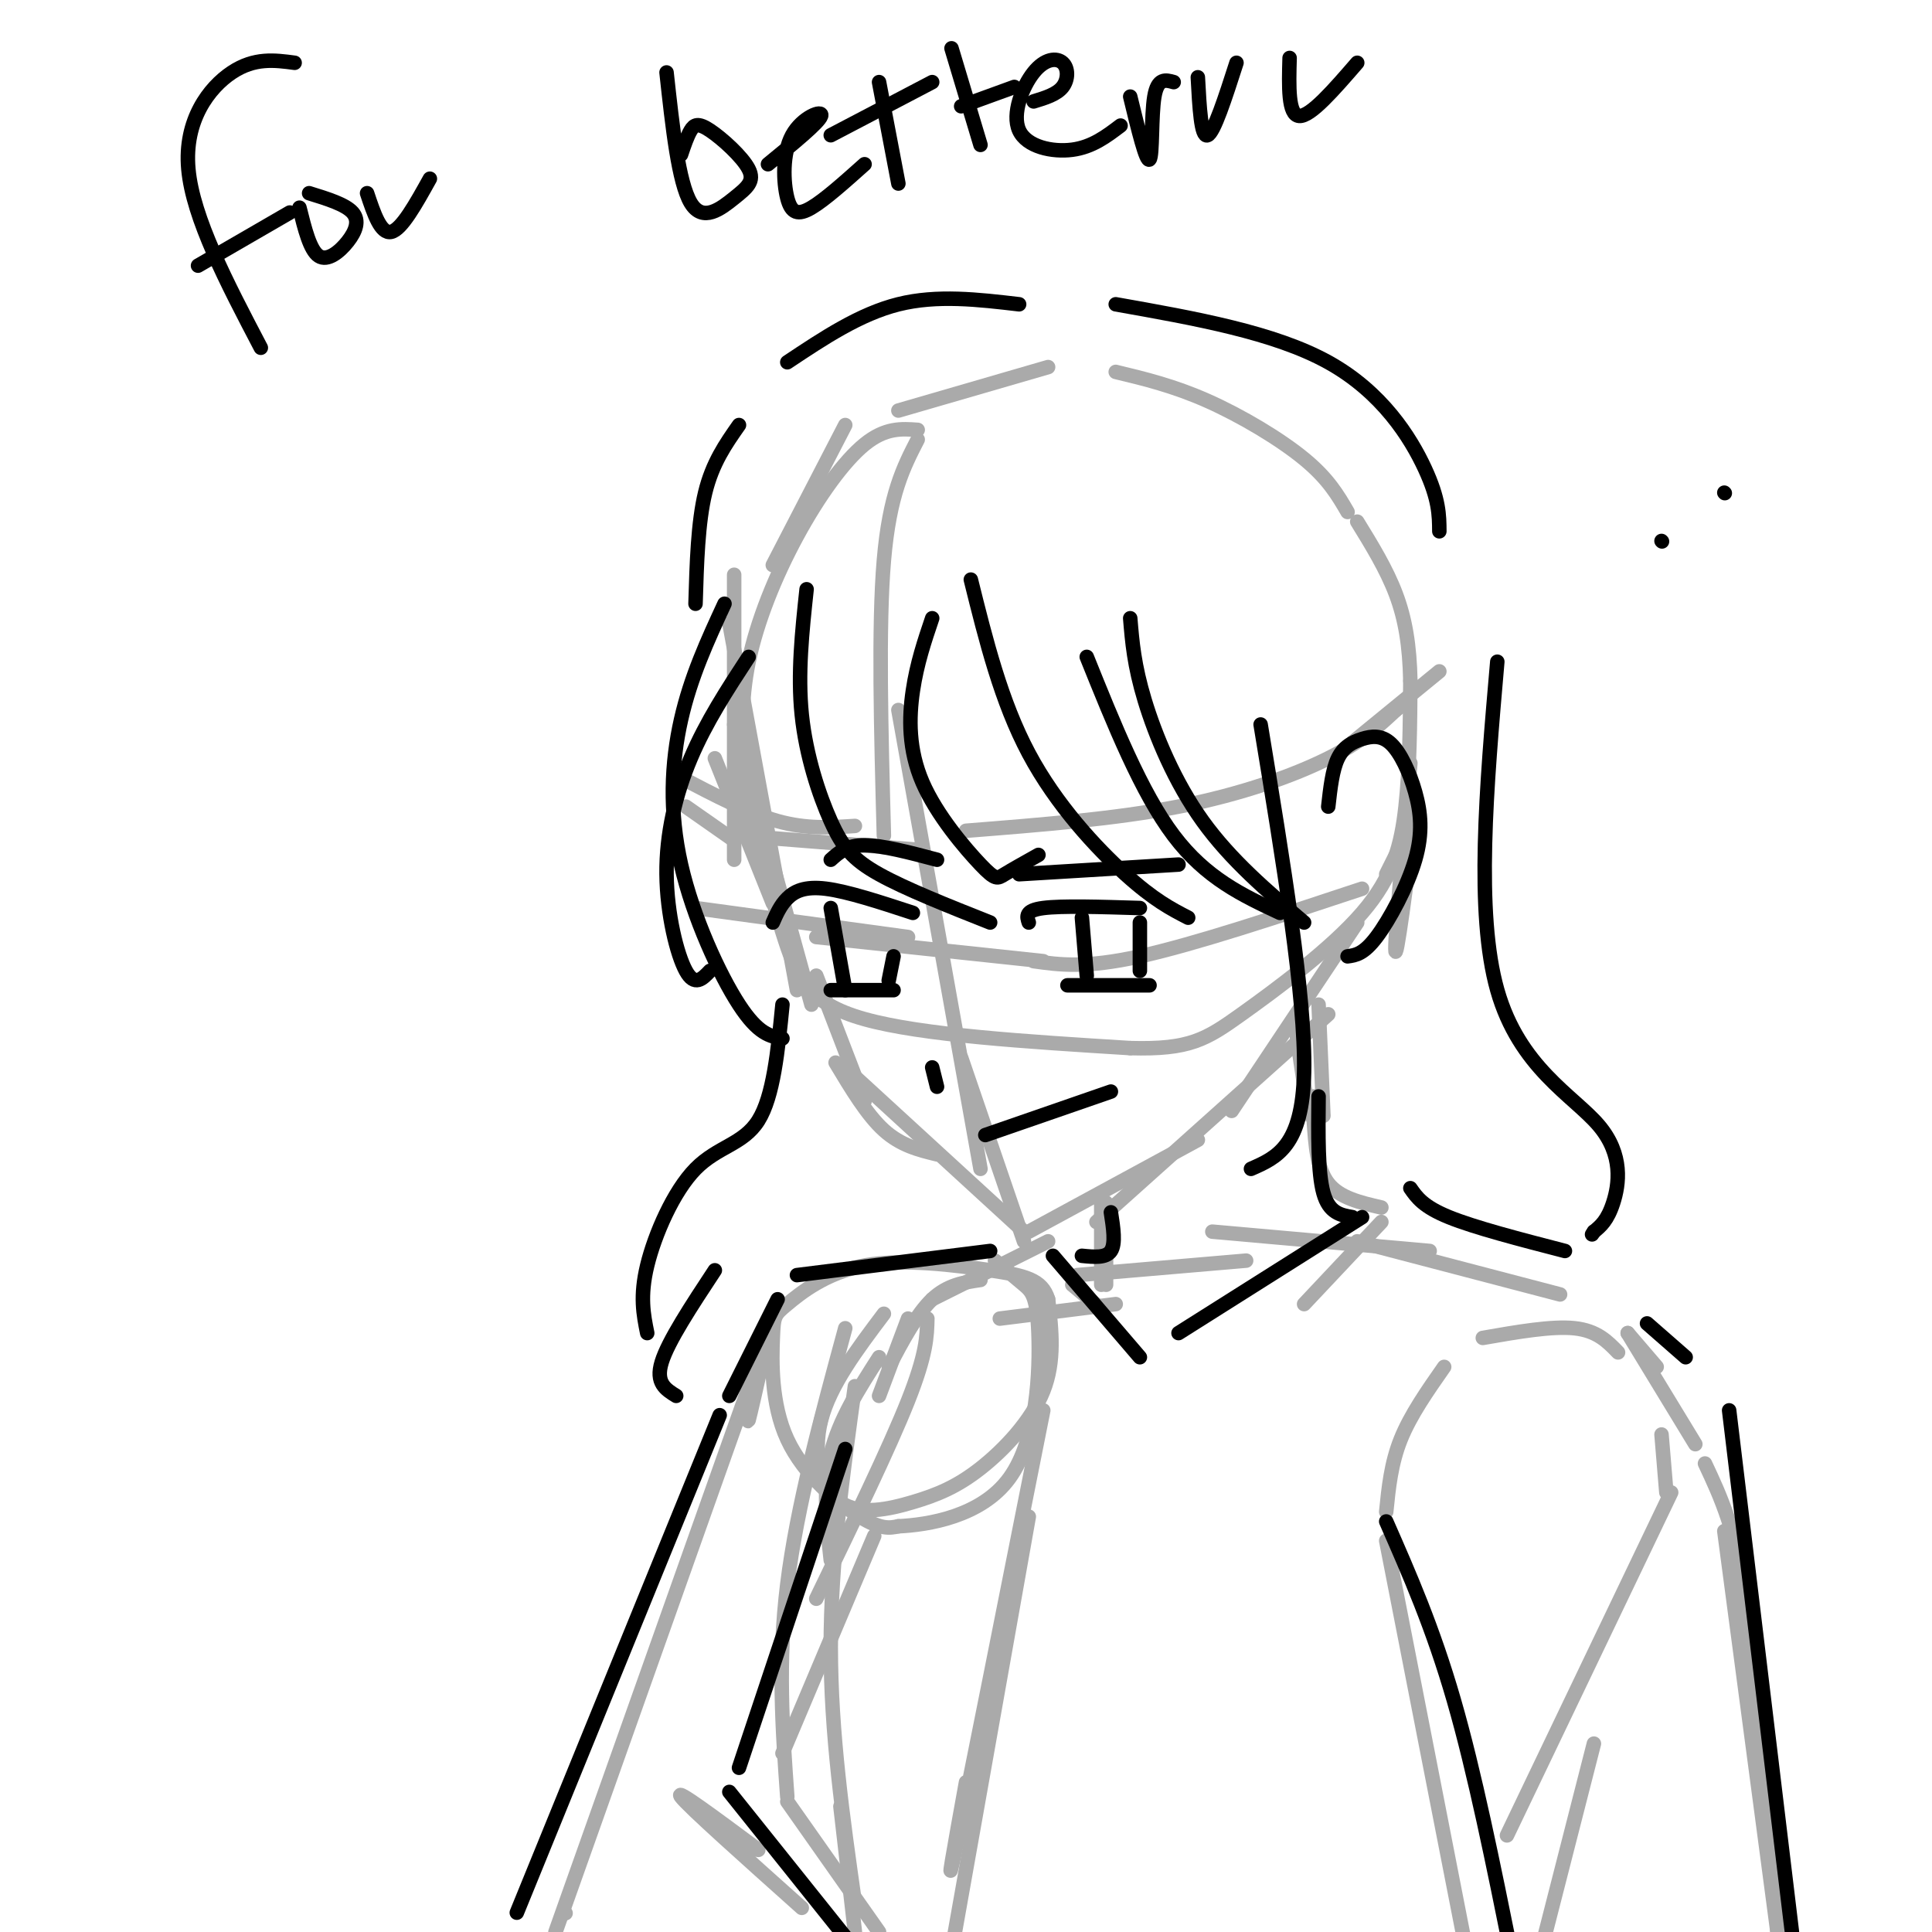 <svg viewBox='0 0 400 400' version='1.1' xmlns='http://www.w3.org/2000/svg' xmlns:xlink='http://www.w3.org/1999/xlink'><g fill='none' stroke='rgb(170,170,170)' stroke-width='3' stroke-linecap='round' stroke-linejoin='round'><path d='M190,89c-3.357,-0.244 -6.714,-0.488 -11,3c-4.286,3.488 -9.500,10.708 -14,19c-4.500,8.292 -8.286,17.655 -10,26c-1.714,8.345 -1.357,15.673 -1,23'/><path d='M154,160c1.298,10.024 5.042,23.583 8,33c2.958,9.417 5.131,14.690 17,18c11.869,3.310 33.435,4.655 55,6'/><path d='M234,217c12.343,0.348 15.700,-1.783 23,-7c7.300,-5.217 18.542,-13.520 25,-21c6.458,-7.480 8.131,-14.137 9,-22c0.869,-7.863 0.935,-16.931 1,-26'/><path d='M292,141c-0.156,-7.378 -1.044,-12.822 -3,-18c-1.956,-5.178 -4.978,-10.089 -8,-15'/><path d='M279,106c-2.000,-3.444 -4.000,-6.889 -9,-11c-5.000,-4.111 -13.000,-8.889 -20,-12c-7.000,-3.111 -13.000,-4.556 -19,-6'/><path d='M217,76c0.000,0.000 -31.000,9.000 -31,9'/><path d='M175,88c0.000,0.000 -15.000,29.000 -15,29'/><path d='M152,119c0.000,0.000 0.000,59.000 0,59'/><path d='M148,157c0.000,0.000 12.000,30.000 12,30'/><path d='M151,129c0.000,0.000 14.000,76.000 14,76'/><path d='M152,150c0.000,0.000 16.000,58.000 16,58'/><path d='M169,202c0.000,0.000 10.000,26.000 10,26'/><path d='M173,220c3.250,5.417 6.500,10.833 10,14c3.500,3.167 7.250,4.083 11,5'/><path d='M176,222c0.000,0.000 36.000,33.000 36,33'/><path d='M213,255c0.000,0.000 35.000,-19.000 35,-19'/><path d='M227,253c0.000,0.000 48.000,-43.000 48,-43'/><path d='M255,230c0.000,0.000 26.000,-39.000 26,-39'/><path d='M290,179c-0.083,4.417 -0.167,8.833 0,7c0.167,-1.833 0.583,-9.917 1,-18'/><path d='M292,158c-1.778,20.022 -3.556,40.044 -3,39c0.556,-1.044 3.444,-23.156 4,-30c0.556,-6.844 -1.222,1.578 -3,10'/><path d='M190,91c-2.917,5.667 -5.833,11.333 -7,25c-1.167,13.667 -0.583,35.333 0,57'/><path d='M186,147c0.000,0.000 17.000,95.000 17,95'/><path d='M199,219c0.000,0.000 13.000,38.000 13,38'/><path d='M142,167c0.000,0.000 10.000,7.000 10,7'/><path d='M153,173c0.000,0.000 38.000,3.000 38,3'/><path d='M200,172c15.444,-1.222 30.889,-2.444 44,-5c13.111,-2.556 23.889,-6.444 31,-10c7.111,-3.556 10.556,-6.778 14,-10'/><path d='M289,147c2.667,-2.000 2.333,-2.000 2,-2'/><path d='M298,139c0.000,0.000 -22.000,18.000 -22,18'/><path d='M141,161c7.000,3.667 14.000,7.333 20,9c6.000,1.667 11.000,1.333 16,1'/><path d='M144,188c0.000,0.000 44.000,6.000 44,6'/><path d='M169,194c0.000,0.000 47.000,5.000 47,5'/><path d='M214,199c5.333,0.750 10.667,1.500 22,-1c11.333,-2.500 28.667,-8.250 46,-14'/><path d='M287,181c0.000,0.000 2.000,-4.000 2,-4'/><path d='M229,249c0.000,0.000 0.000,17.000 0,17'/><path d='M268,211c1.167,8.167 2.333,16.333 3,19c0.667,2.667 0.833,-0.167 1,-3'/><path d='M273,208c0.000,0.000 1.000,23.000 1,23'/><path d='M272,232c0.333,5.000 0.667,10.000 3,13c2.333,3.000 6.667,4.000 11,5'/><path d='M286,253c0.000,0.000 -16.000,17.000 -16,17'/><path d='M228,249c0.000,0.000 0.000,17.000 0,17'/><path d='M222,266c0.000,0.000 6.000,5.000 6,5'/><path d='M207,273c0.000,0.000 24.000,-3.000 24,-3'/><path d='M223,264c0.000,0.000 35.000,-3.000 35,-3'/><path d='M251,255c0.000,0.000 45.000,4.000 45,4'/><path d='M281,257c0.000,0.000 42.000,11.000 42,11'/><path d='M337,276c0.000,0.000 6.000,7.000 6,7'/><path d='M344,297c0.000,0.000 1.000,12.000 1,12'/><path d='M346,309c0.000,0.000 -34.000,71.000 -34,71'/><path d='M330,361c0.000,0.000 -11.000,43.000 -11,43'/><path d='M217,257c0.000,0.000 -24.000,12.000 -24,12'/><path d='M188,273c0.000,0.000 -6.000,16.000 -6,16'/><path d='M175,275c-5.000,18.417 -10.000,36.833 -12,53c-2.000,16.167 -1.000,30.083 0,44'/><path d='M177,287c-2.500,18.083 -5.000,36.167 -5,54c0.000,17.833 2.500,35.417 5,53'/><path d='M174,374c0.000,0.000 3.000,26.000 3,26'/><path d='M335,280c-2.167,-2.250 -4.333,-4.500 -9,-5c-4.667,-0.500 -11.833,0.750 -19,2'/><path d='M299,283c-3.500,5.000 -7.000,10.000 -9,15c-2.000,5.000 -2.500,10.000 -3,15'/><path d='M287,319c0.000,0.000 17.000,87.000 17,87'/><path d='M337,276c0.000,0.000 14.000,23.000 14,23'/><path d='M353,303c3.250,6.917 6.500,13.833 9,30c2.500,16.167 4.250,41.583 6,67'/><path d='M357,317c0.000,0.000 11.000,83.000 11,83'/><path d='M192,273c-0.083,3.667 -0.167,7.333 -4,17c-3.833,9.667 -11.417,25.333 -19,41'/><path d='M181,318c0.000,0.000 -19.000,45.000 -19,45'/><path d='M163,373c0.000,0.000 19.000,27.000 19,27'/><path d='M157,383c-8.750,-6.500 -17.500,-13.000 -16,-11c1.500,2.000 13.250,12.500 25,23'/><path d='M203,265c-3.417,0.500 -6.833,1.000 -10,4c-3.167,3.000 -6.083,8.500 -9,14'/><path d='M182,281c-4.167,6.500 -8.333,13.000 -10,20c-1.667,7.000 -0.833,14.500 0,22'/><path d='M183,272c-5.579,7.404 -11.157,14.808 -13,22c-1.843,7.192 0.050,14.173 4,17c3.950,2.827 9.956,1.500 15,0c5.044,-1.500 9.127,-3.173 14,-7c4.873,-3.827 10.535,-9.808 13,-16c2.465,-6.192 1.732,-12.596 1,-19'/><path d='M217,269c-1.233,-4.118 -4.816,-4.914 -12,-6c-7.184,-1.086 -17.970,-2.462 -26,-1c-8.030,1.462 -13.304,5.762 -16,8c-2.696,2.238 -2.816,2.414 -3,7c-0.184,4.586 -0.434,13.581 3,21c3.434,7.419 10.553,13.263 15,16c4.447,2.737 6.224,2.369 8,2'/><path d='M186,316c6.054,-0.281 17.190,-1.982 23,-10c5.810,-8.018 6.295,-22.351 6,-30c-0.295,-7.649 -1.370,-8.614 -3,-10c-1.630,-1.386 -3.815,-3.193 -6,-5'/><path d='M158,281c-1.333,5.917 -2.667,11.833 -3,13c-0.333,1.167 0.333,-2.417 1,-6'/><path d='M159,276c0.000,0.000 -44.000,124.000 -44,124'/><path d='M117,396c0.000,0.000 0.100,0.100 0.1,0.1'/><path d='M216,292c-7.667,38.583 -15.333,77.167 -18,90c-2.667,12.833 -0.333,-0.083 2,-13'/><path d='M213,314c0.000,0.000 -16.000,90.000 -16,90'/></g>
<g fill='none' stroke='rgb(0,0,0)' stroke-width='3' stroke-linecap='round' stroke-linejoin='round'><path d='M150,125c-3.500,7.571 -7.000,15.143 -9,24c-2.000,8.857 -2.500,19.000 0,30c2.500,11.000 8.000,22.857 12,29c4.000,6.143 6.500,6.571 9,7'/><path d='M155,136c-4.417,6.756 -8.833,13.512 -12,21c-3.167,7.488 -5.083,15.708 -5,24c0.083,8.292 2.167,16.655 4,20c1.833,3.345 3.417,1.673 5,0'/><path d='M167,122c-0.940,8.768 -1.881,17.536 -1,26c0.881,8.464 3.583,16.625 6,22c2.417,5.375 4.548,7.964 10,11c5.452,3.036 14.226,6.518 23,10'/><path d='M193,128c-1.582,4.681 -3.164,9.362 -4,15c-0.836,5.638 -0.925,12.233 2,19c2.925,6.767 8.864,13.707 12,17c3.136,3.293 3.467,2.941 5,2c1.533,-0.941 4.266,-2.470 7,-4'/><path d='M201,120c3.133,12.622 6.267,25.244 12,36c5.733,10.756 14.067,19.644 20,25c5.933,5.356 9.467,7.178 13,9'/><path d='M225,136c5.667,14.083 11.333,28.167 18,37c6.667,8.833 14.333,12.417 22,16'/><path d='M275,167c0.424,-3.803 0.849,-7.605 2,-10c1.151,-2.395 3.029,-3.381 5,-4c1.971,-0.619 4.034,-0.870 6,1c1.966,1.870 3.836,5.862 5,10c1.164,4.138 1.621,8.422 0,14c-1.621,5.578 -5.320,12.451 -8,16c-2.680,3.549 -4.340,3.775 -6,4'/><path d='M213,191c-0.417,-1.250 -0.833,-2.500 3,-3c3.833,-0.500 11.917,-0.250 20,0'/><path d='M224,190c0.000,0.000 1.000,12.000 1,12'/><path d='M236,191c0.000,0.000 0.000,10.000 0,10'/><path d='M221,204c0.000,0.000 17.000,0.000 17,0'/><path d='M160,191c0.778,-1.778 1.556,-3.556 3,-5c1.444,-1.444 3.556,-2.556 8,-2c4.444,0.556 11.222,2.778 18,5'/><path d='M172,188c0.000,0.000 3.000,17.000 3,17'/><path d='M185,198c0.000,0.000 -1.000,5.000 -1,5'/><path d='M172,205c0.000,0.000 13.000,0.000 13,0'/><path d='M172,178c1.667,-1.500 3.333,-3.000 7,-3c3.667,0.000 9.333,1.500 15,3'/><path d='M211,181c0.000,0.000 33.000,-2.000 33,-2'/><path d='M193,221c0.000,0.000 1.000,4.000 1,4'/><path d='M204,235c0.000,0.000 26.000,-9.000 26,-9'/><path d='M234,128c0.400,4.867 0.800,9.733 3,17c2.200,7.267 6.200,16.933 12,25c5.800,8.067 13.400,14.533 21,21'/><path d='M261,150c4.667,28.333 9.333,56.667 9,72c-0.333,15.333 -5.667,17.667 -11,20'/><path d='M310,137c-2.262,26.012 -4.524,52.024 0,68c4.524,15.976 15.833,21.917 21,28c5.167,6.083 4.190,12.310 3,16c-1.190,3.690 -2.595,4.845 -4,6'/><path d='M330,255c-0.667,1.000 -0.333,0.500 0,0'/><path d='M144,125c0.250,-8.417 0.500,-16.833 2,-23c1.500,-6.167 4.250,-10.083 7,-14'/><path d='M163,75c7.500,-5.000 15.000,-10.000 23,-12c8.000,-2.000 16.500,-1.000 25,0'/><path d='M231,63c16.422,2.911 32.844,5.822 44,12c11.156,6.178 17.044,15.622 20,22c2.956,6.378 2.978,9.689 3,13'/><path d='M162,208c-0.940,9.524 -1.881,19.048 -5,24c-3.119,4.952 -8.417,5.333 -13,10c-4.583,4.667 -8.452,13.619 -10,20c-1.548,6.381 -0.774,10.190 0,14'/><path d='M148,263c-4.833,7.333 -9.667,14.667 -11,19c-1.333,4.333 0.833,5.667 3,7'/><path d='M230,251c0.500,3.250 1.000,6.500 0,8c-1.000,1.500 -3.500,1.250 -6,1'/><path d='M273,227c-0.083,7.917 -0.167,15.833 1,20c1.167,4.167 3.583,4.583 6,5'/><path d='M218,260c0.000,0.000 18.000,21.000 18,21'/><path d='M244,276c0.000,0.000 38.000,-24.000 38,-24'/><path d='M292,246c1.333,1.917 2.667,3.833 8,6c5.333,2.167 14.667,4.583 24,7'/><path d='M341,274c0.000,0.000 8.000,7.000 8,7'/><path d='M358,292c0.000,0.000 13.000,108.000 13,108'/><path d='M287,315c4.833,11.000 9.667,22.000 14,37c4.333,15.000 8.167,34.000 12,53'/><path d='M205,259c0.000,0.000 -40.000,5.000 -40,5'/><path d='M161,269c0.000,0.000 -10.000,20.000 -10,20'/><path d='M149,293c0.000,0.000 -42.000,103.000 -42,103'/><path d='M175,300c0.000,0.000 -22.000,66.000 -22,66'/><path d='M151,371c0.000,0.000 24.000,30.000 24,30'/><path d='M61,13c-4.156,-0.556 -8.311,-1.111 -13,2c-4.689,3.111 -9.911,9.889 -9,20c0.911,10.111 7.956,23.556 15,37'/><path d='M41,55c0.000,0.000 19.000,-11.000 19,-11'/><path d='M62,43c1.095,4.411 2.190,8.821 4,10c1.810,1.179 4.333,-0.875 6,-3c1.667,-2.125 2.476,-4.321 1,-6c-1.476,-1.679 -5.238,-2.839 -9,-4'/><path d='M76,40c1.417,4.250 2.833,8.500 5,8c2.167,-0.500 5.083,-5.750 8,-11'/><path d='M138,15c1.242,11.406 2.485,22.811 5,27c2.515,4.189 6.304,1.161 9,-1c2.696,-2.161 4.300,-3.456 3,-6c-1.300,-2.544 -5.504,-6.339 -8,-8c-2.496,-1.661 -3.285,-1.189 -4,0c-0.715,1.189 -1.358,3.094 -2,5'/><path d='M159,34c5.276,-4.316 10.552,-8.632 11,-10c0.448,-1.368 -3.931,0.211 -6,4c-2.069,3.789 -1.826,9.789 -1,13c0.826,3.211 2.236,3.632 5,2c2.764,-1.632 6.882,-5.316 11,-9'/><path d='M182,17c0.000,0.000 4.000,21.000 4,21'/><path d='M172,28c0.000,0.000 21.000,-11.000 21,-11'/><path d='M197,10c0.000,0.000 6.000,20.000 6,20'/><path d='M199,22c0.000,0.000 11.000,-4.000 11,-4'/><path d='M214,21c2.397,-0.728 4.795,-1.456 6,-3c1.205,-1.544 1.218,-3.906 0,-5c-1.218,-1.094 -3.667,-0.922 -6,2c-2.333,2.922 -4.551,8.594 -3,12c1.551,3.406 6.872,4.544 11,4c4.128,-0.544 7.064,-2.772 10,-5'/><path d='M234,20c1.667,6.867 3.333,13.733 4,13c0.667,-0.733 0.333,-9.067 1,-13c0.667,-3.933 2.333,-3.467 4,-3'/><path d='M248,16c0.333,6.250 0.667,12.500 2,12c1.333,-0.500 3.667,-7.750 6,-15'/><path d='M267,12c-0.167,5.917 -0.333,11.833 2,12c2.333,0.167 7.167,-5.417 12,-11'/><path d='M344,112c0.000,0.000 0.100,0.100 0.1,0.1'/><path d='M357,102c0.000,0.000 0.100,0.100 0.1,0.1'/></g>
</svg>